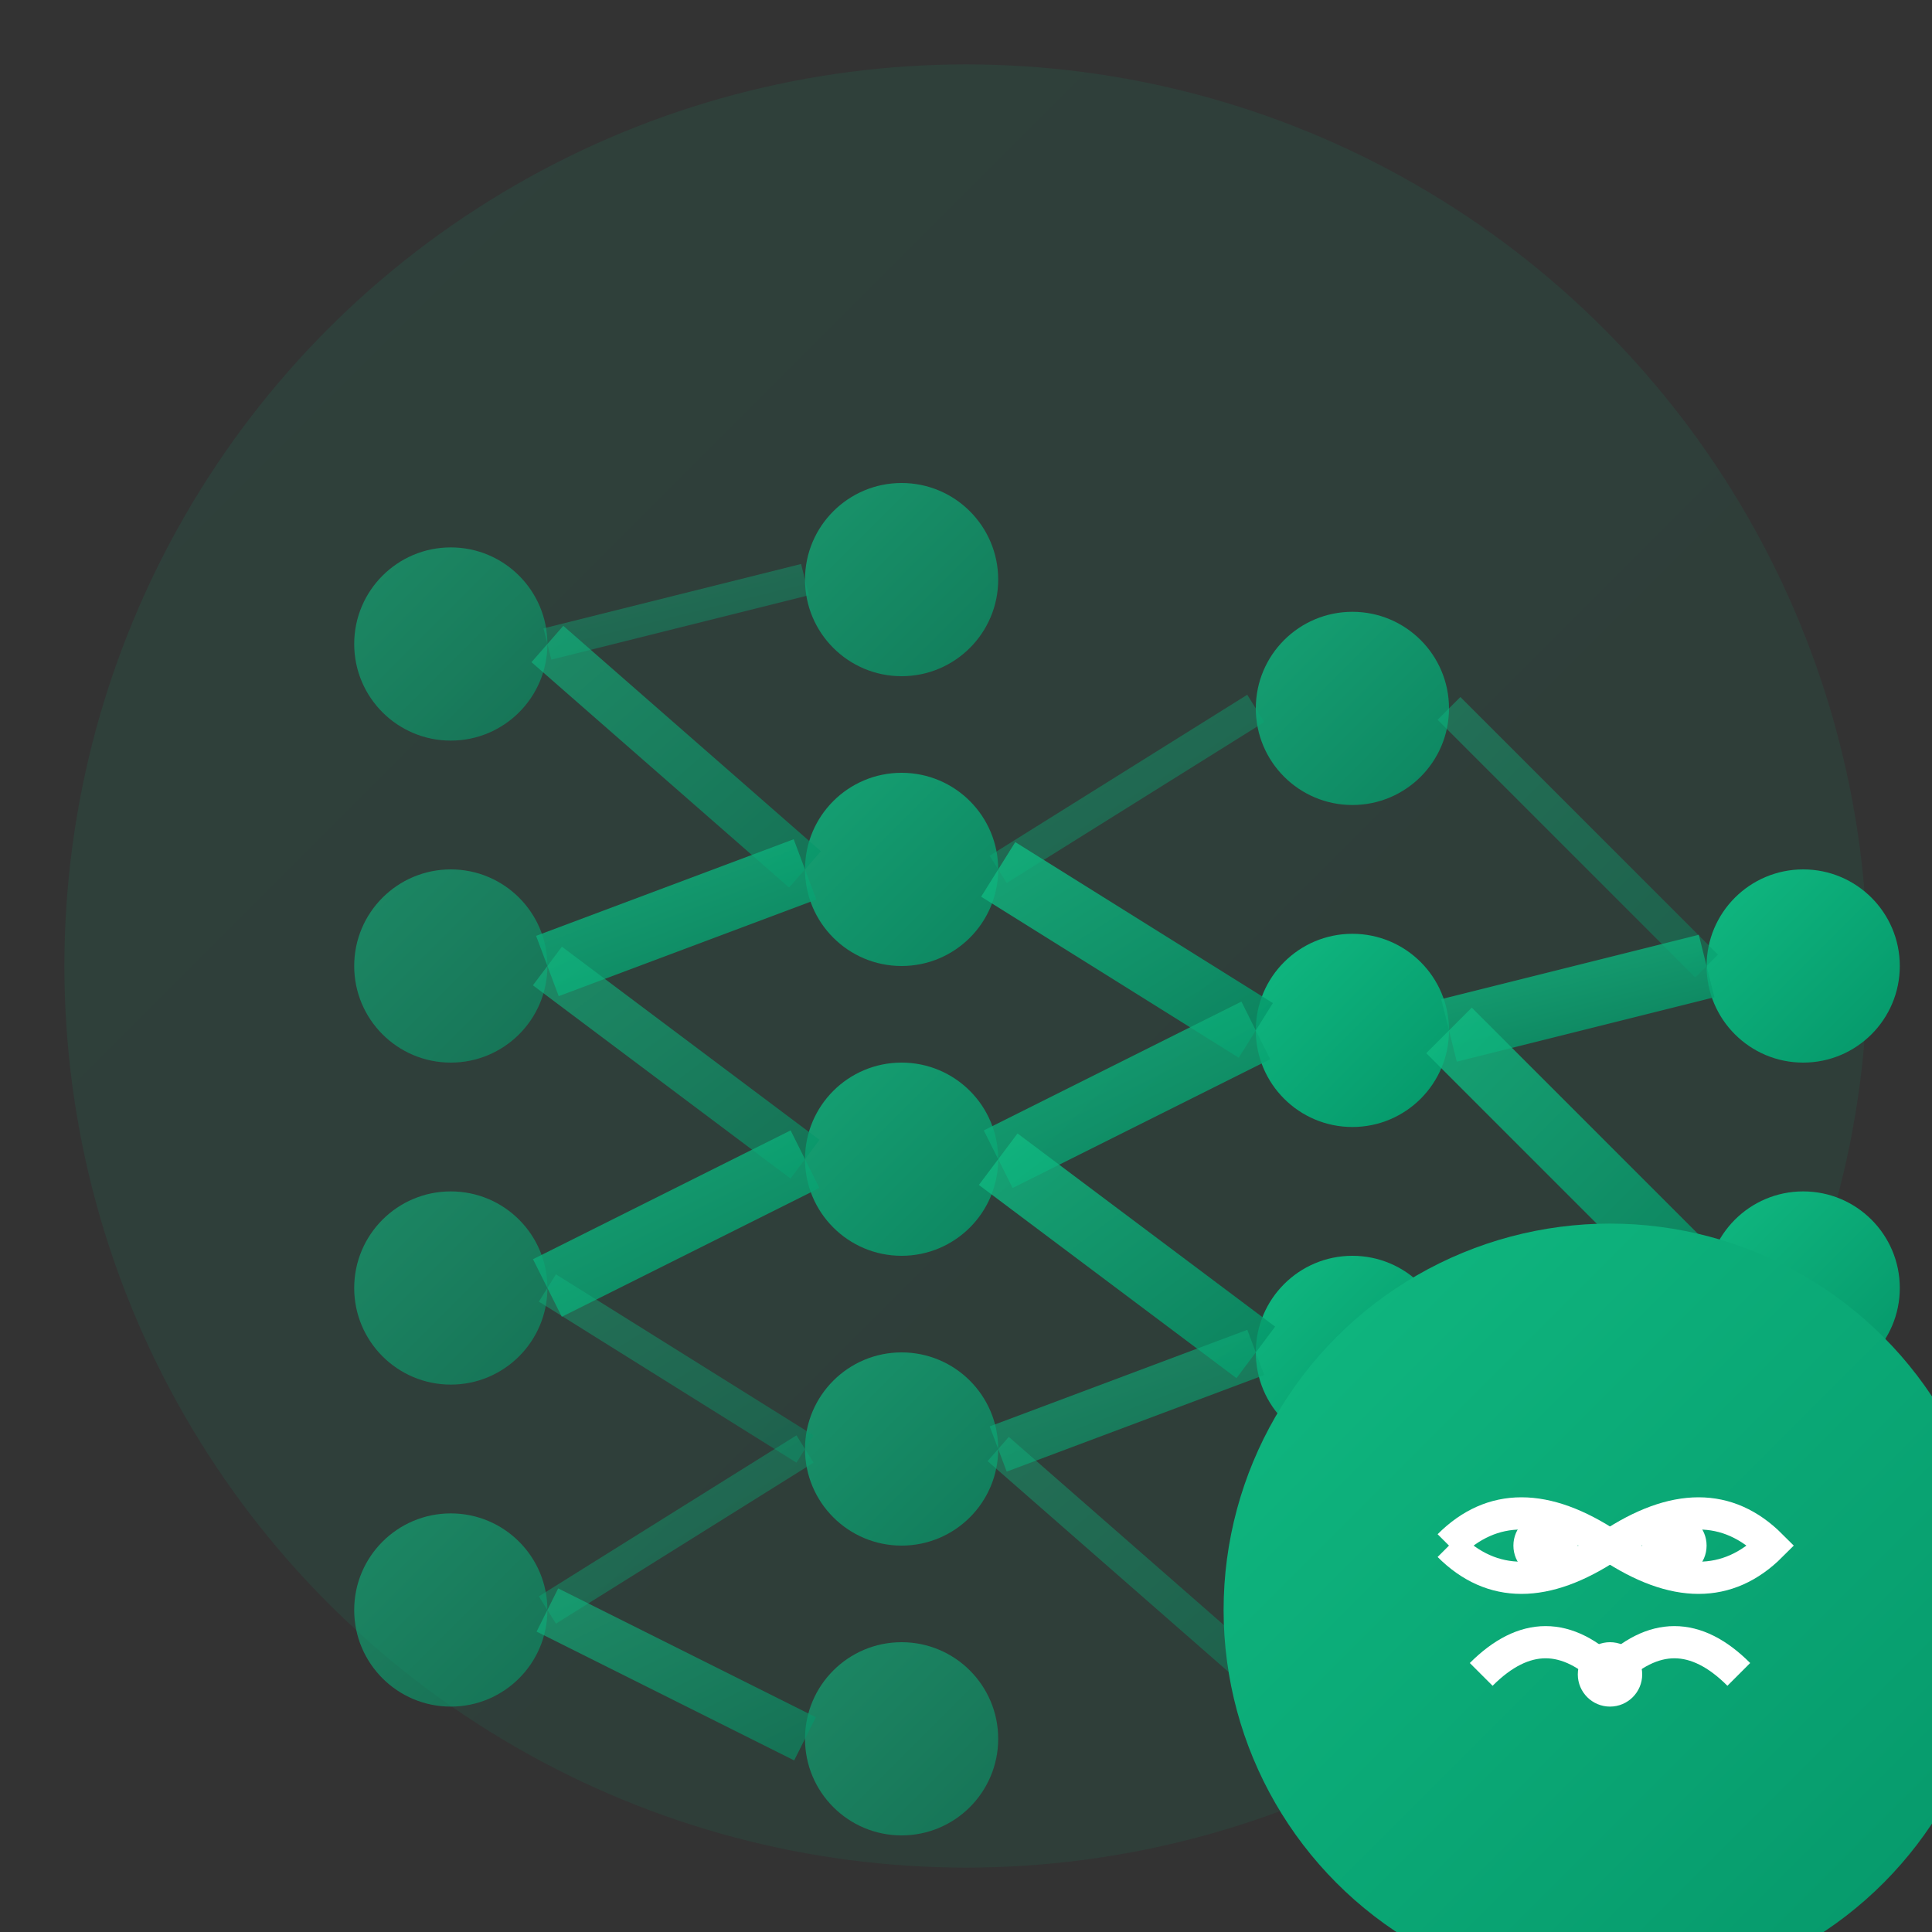 <svg width="60" height="60" viewBox="0 0 60 60" fill="none" xmlns="http://www.w3.org/2000/svg">
  <rect x="0" y="0" width="60" height="60" fill="#333333" stroke="none"/>
  <defs>
    <linearGradient id="aiGradient" x1="0%" y1="0%" x2="100%" y2="100%">
      <stop offset="0%" style="stop-color:#10B981;stop-opacity:1" />
      <stop offset="100%" style="stop-color:#059669;stop-opacity:1" />
    </linearGradient>
  </defs>
  
  <!-- Background circle -->
  <circle cx="30" cy="30" r="28" fill="url(#aiGradient)" opacity="0.1"/>
  
  <!-- Neural network structure -->
  <g transform="translate(8, 12)">
    <!-- Input layer -->
    <circle cx="6" cy="8" r="3" fill="url(#aiGradient)" opacity="0.6"/>
    <circle cx="6" cy="18" r="3" fill="url(#aiGradient)" opacity="0.6"/>
    <circle cx="6" cy="28" r="3" fill="url(#aiGradient)" opacity="0.6"/>
    <circle cx="6" cy="38" r="3" fill="url(#aiGradient)" opacity="0.6"/>
    
    <!-- Hidden layer 1 -->
    <circle cx="20" cy="6" r="3" fill="url(#aiGradient)" opacity="0.7"/>
    <circle cx="20" cy="15" r="3" fill="url(#aiGradient)" opacity="0.8"/>
    <circle cx="20" cy="24" r="3" fill="url(#aiGradient)" opacity="0.8"/>
    <circle cx="20" cy="33" r="3" fill="url(#aiGradient)" opacity="0.7"/>
    <circle cx="20" cy="42" r="3" fill="url(#aiGradient)" opacity="0.6"/>
    
    <!-- Hidden layer 2 -->
    <circle cx="34" cy="10" r="3" fill="url(#aiGradient)" opacity="0.8"/>
    <circle cx="34" cy="20" r="3" fill="url(#aiGradient)"/>
    <circle cx="34" cy="30" r="3" fill="url(#aiGradient)"/>
    <circle cx="34" cy="40" r="3" fill="url(#aiGradient)" opacity="0.8"/>
    
    <!-- Output layer -->
    <circle cx="48" cy="18" r="3" fill="url(#aiGradient)"/>
    <circle cx="48" cy="28" r="3" fill="url(#aiGradient)"/>
    
    <!-- Connections (sample) -->
    <path d="M9 8 L17 6" stroke="url(#aiGradient)" stroke-width="1" opacity="0.4"/>
    <path d="M9 8 L17 15" stroke="url(#aiGradient)" stroke-width="1.5" opacity="0.6"/>
    <path d="M9 18 L17 15" stroke="url(#aiGradient)" stroke-width="2" opacity="0.8"/>
    <path d="M9 18 L17 24" stroke="url(#aiGradient)" stroke-width="1.5" opacity="0.6"/>
    <path d="M9 28 L17 24" stroke="url(#aiGradient)" stroke-width="2" opacity="0.8"/>
    <path d="M9 28 L17 33" stroke="url(#aiGradient)" stroke-width="1" opacity="0.4"/>
    <path d="M9 38 L17 33" stroke="url(#aiGradient)" stroke-width="1" opacity="0.4"/>
    <path d="M9 38 L17 42" stroke="url(#aiGradient)" stroke-width="1.5" opacity="0.6"/>
    
    <path d="M23 15 L31 10" stroke="url(#aiGradient)" stroke-width="1" opacity="0.4"/>
    <path d="M23 15 L31 20" stroke="url(#aiGradient)" stroke-width="2" opacity="0.8"/>
    <path d="M23 24 L31 20" stroke="url(#aiGradient)" stroke-width="2" opacity="0.8"/>
    <path d="M23 24 L31 30" stroke="url(#aiGradient)" stroke-width="2" opacity="0.8"/>
    <path d="M23 33 L31 30" stroke="url(#aiGradient)" stroke-width="1.5" opacity="0.6"/>
    <path d="M23 33 L31 40" stroke="url(#aiGradient)" stroke-width="1" opacity="0.4"/>
    
    <path d="M37 10 L45 18" stroke="url(#aiGradient)" stroke-width="1" opacity="0.4"/>
    <path d="M37 20 L45 18" stroke="url(#aiGradient)" stroke-width="2" opacity="0.8"/>
    <path d="M37 20 L45 28" stroke="url(#aiGradient)" stroke-width="2" opacity="0.8"/>
    <path d="M37 30 L45 28" stroke="url(#aiGradient)" stroke-width="2" opacity="0.8"/>
  </g>
  
  <!-- AI brain icon overlay -->
  <g transform="translate(40, 40)">
    <circle cx="10" cy="10" r="12" fill="url(#aiGradient)"/>
    <!-- Brain pattern -->
    <path d="M5 8 Q7 6 10 8 Q13 6 15 8 Q13 10 10 8 Q7 10 5 8" stroke="#fff" stroke-width="1" fill="none"/>
    <path d="M6 12 Q8 10 10 12 Q12 10 14 12" stroke="#fff" stroke-width="1" fill="none"/>
    <circle cx="8" cy="8" r="1" fill="#fff"/>
    <circle cx="12" cy="8" r="1" fill="#fff"/>
    <circle cx="10" cy="12" r="1" fill="#fff"/>
  </g>
</svg>